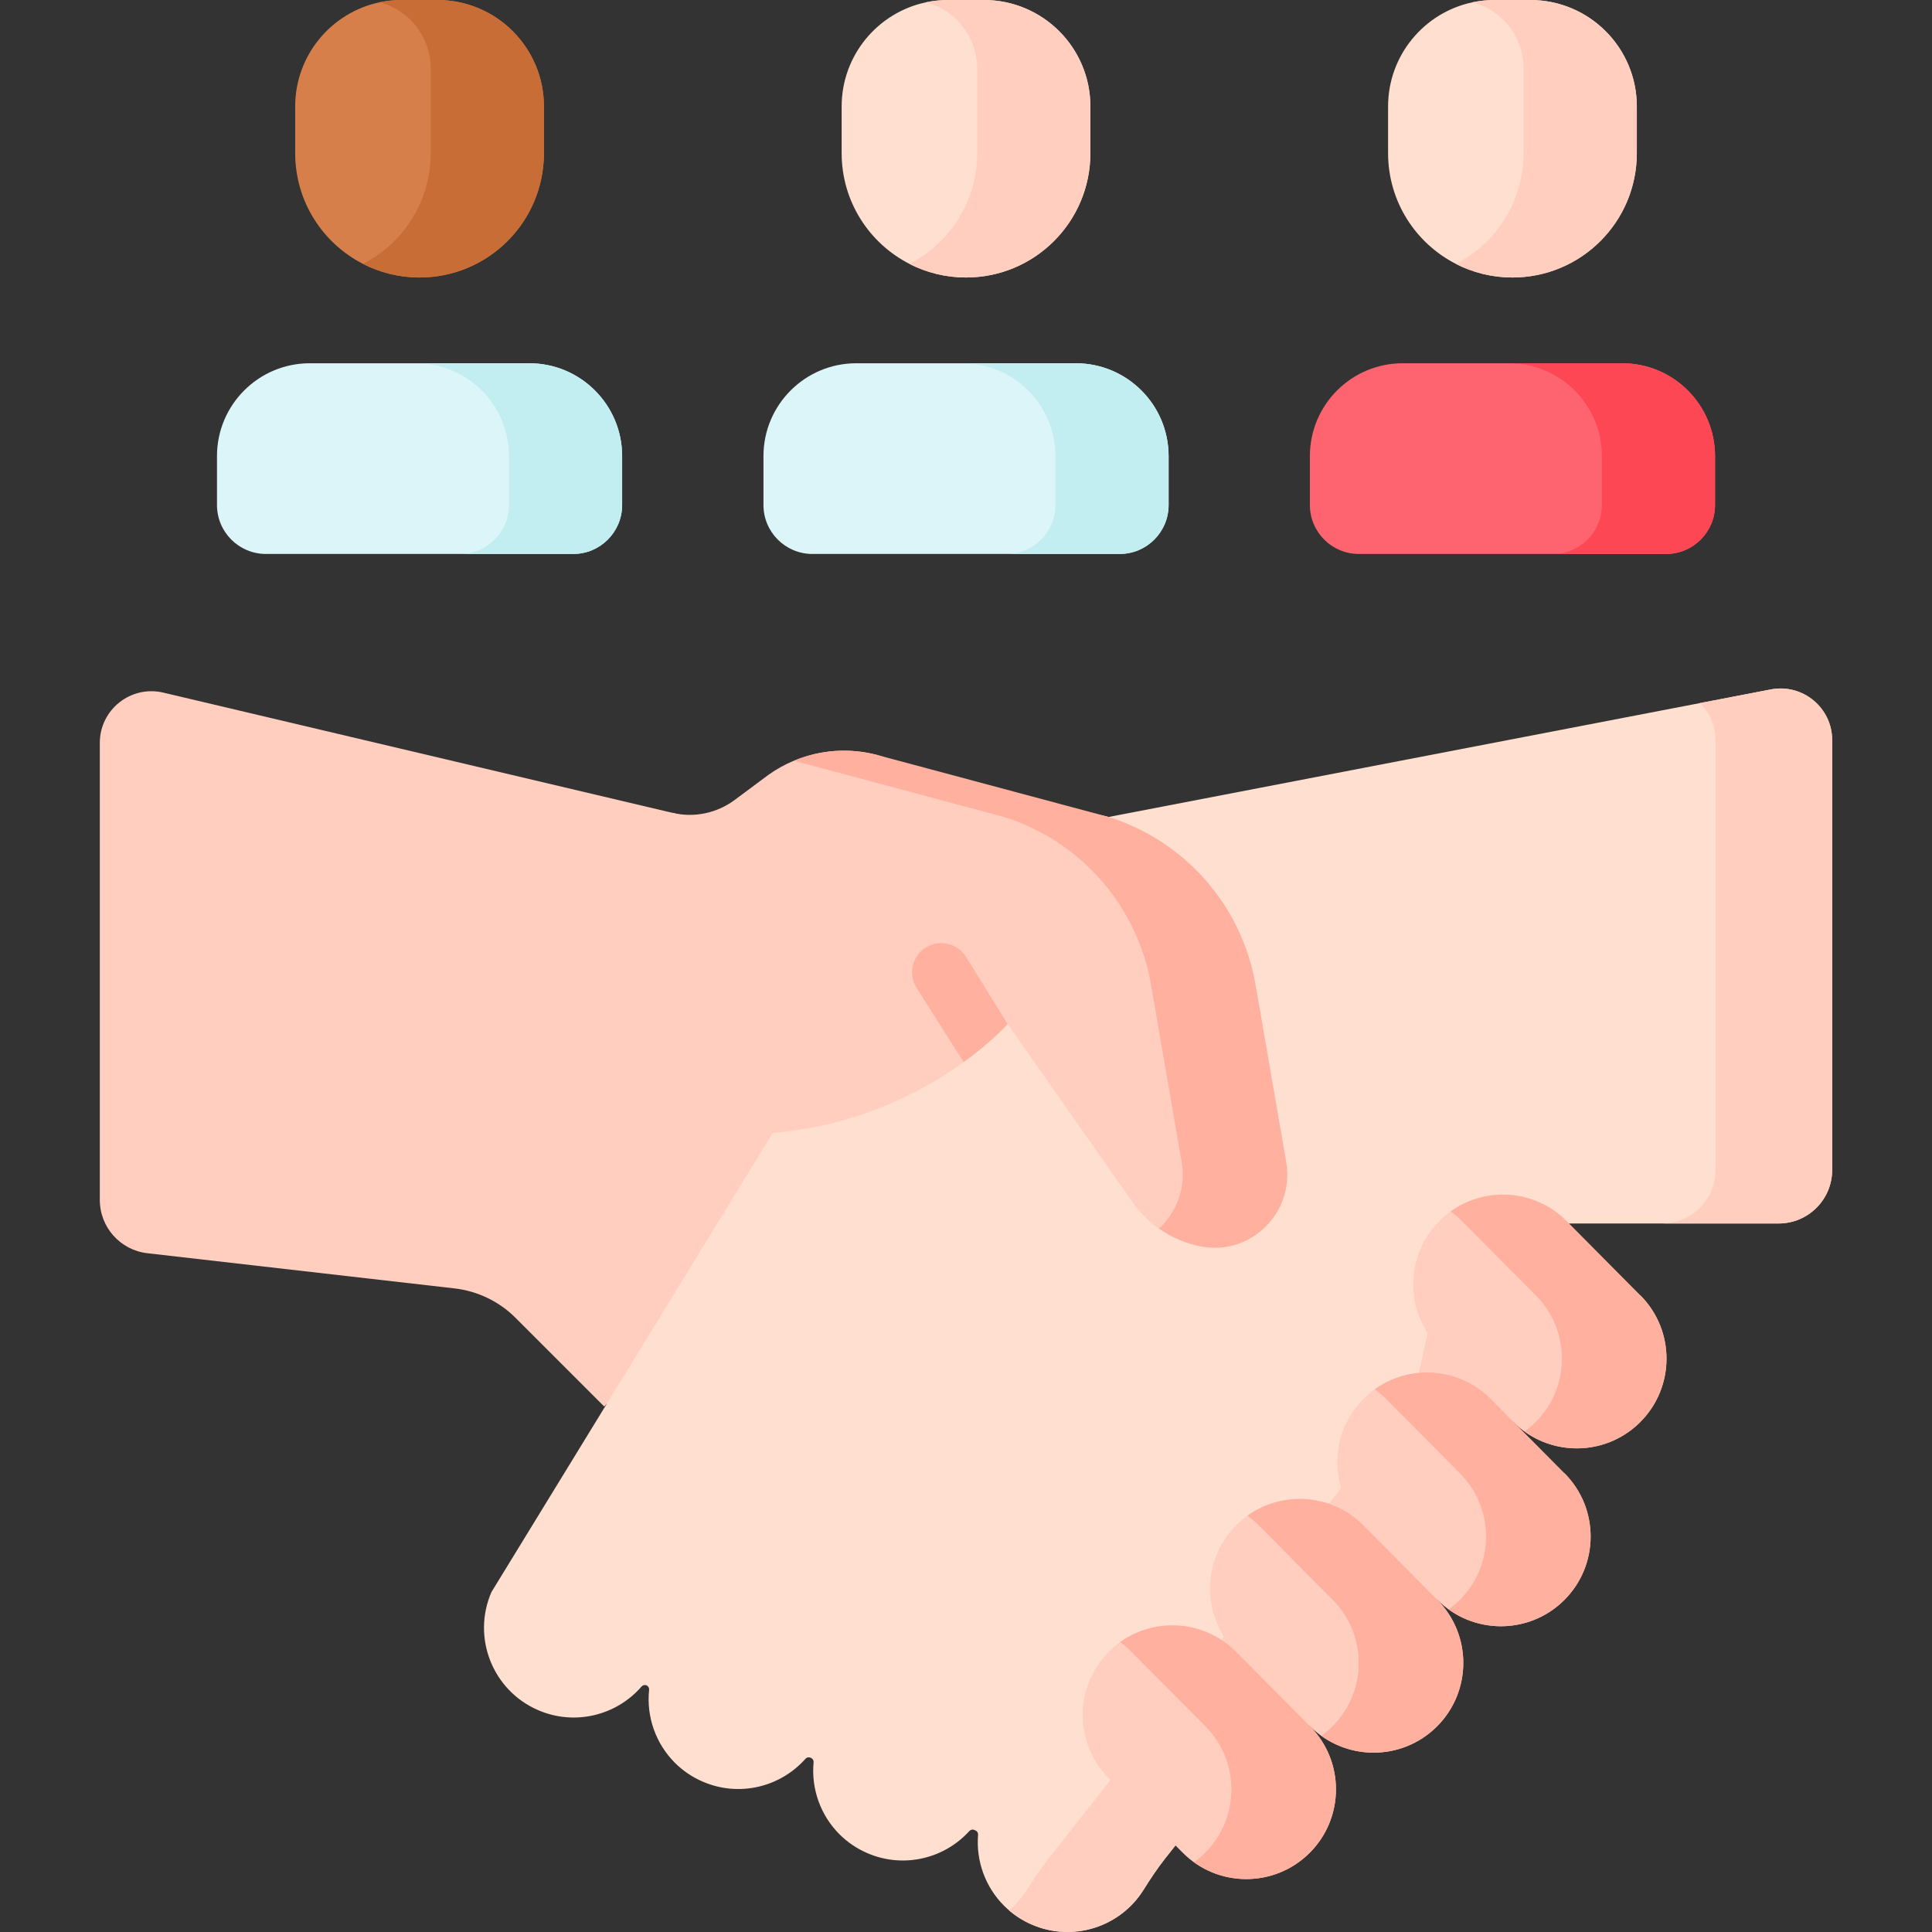 <svg xmlns="http://www.w3.org/2000/svg" id="Capa_1" height="512" viewBox="0 0 512 512" width="512"><rect x="0" y="0" width="512" height="512" fill="#333333" stroke="none"/><g><path d="m252.259 280.587-92.143 92.143-23.475-23.475c-4.359-4.359-10.065-7.113-16.189-7.815l-81.407-9.325c-7.176-.822-12.595-6.896-12.595-14.12v-121.119c0-8.833 8.241-15.354 16.837-13.324l21.803 5.15 124.742 29.458z" fill="#ffcebf"></path><path d="m469.271 182.708-175.477 33.798v.004l-.007-.004c-12.678-3.525-26.149.392-34.943 9.938l-13.763 16.887-21.923 26.901-92.92 151.682c-5.228 12.043.292 26.049 12.335 31.277 9.764 4.239 20.814 1.408 27.434-6.232.335-.386.873-.521 1.341-.314.463.204.728.686.674 1.19-.757 7.147 1.78 14.27 6.822 19.312 2.055 2.055 4.518 3.767 7.341 4.986 9.685 4.208 20.622 1.459 27.263-6.028.336-.379.869-.508 1.332-.304l.157.069c.459.203.723.678.676 1.177-.669 7.056 1.865 14.063 6.851 19.049 2.046 2.046 4.51 3.758 7.341 4.986 9.592 4.164 20.426 1.506 27.081-5.832.337-.371.865-.496 1.324-.294l.311.137c.455.201.719.669.678 1.164-.578 6.967 1.961 13.864 6.878 18.78 2.055 2.055 4.518 3.766 7.341 4.986 10.906 4.746 23.439.65 29.584-9.123 1.776-2.825 3.597-5.621 5.666-8.239l96.823-122.527 10.322-45.893h55.526c7.849 0 14.212-6.363 14.212-14.212v-113.878c-.001-8.599-7.836-15.069-16.28-13.443z" fill="#ffdfcf"></path><g fill="#ffcebf"><path d="m384.907 324.239h30.905l-10.322 45.895-96.827 122.53c-2.06 2.617-3.884 5.408-5.666 8.241-6.14 9.766-18.677 13.866-29.577 9.117-2.225-.958-4.234-2.225-5.985-3.74 1.782-1.514 3.358-3.317 4.656-5.378 1.782-2.833 3.606-5.625 5.666-8.241l96.827-122.53z"></path><path d="m485.545 196.146v113.887c0 7.85-6.356 14.206-14.206 14.206h-30.905c7.85 0 14.206-6.356 14.206-14.206v-113.887c0-3.894-1.607-7.345-4.152-9.818l18.78-3.616c8.448-1.627 16.277 4.843 16.277 13.434z"></path><path d="m307.138 325.599c-2.062-1.36-4.888-3.971-7.047-7.057l-33.048-47.162-12.668-5.679 1.016 15.765c-12.455 9.004-34.542 20.552-64.541 18.945l-36.582-54.61 10.93-9.9 13.001-20.49c5.728 1.36 11.765.103 16.493-3.41l9.055-6.737c8.375-5.913 18.955-7.819 28.866-5.151 0 0 77.759 24.788 87.87 60.904l14.163 45.612c2.288 13.238-27.508 18.97-27.508 18.97z"></path></g><path d="m318.353 330.338c-4.074-.767-7.889-2.402-11.214-4.739 4.619-4.249 7.205-10.715 6.014-17.625l-8.111-46.954c-3.621-20.978-18.669-38.151-38.964-44.515l-55.665-14.909c6.965-2.91 14.771-3.482 22.197-1.478l61.179 16.387c20.295 6.365 35.342 23.537 38.964 44.515l8.11 46.954c2.292 13.247-9.301 24.849-22.51 22.364z" fill="#ffb09e"></path><path d="m381.548 323.478c-9.318 9.252-9.372 24.305-.121 33.623l13.634 13.634-1.436 4.395 7.367 1.677c9.252 9.318 24.305 9.372 33.623.121 9.318-9.251 9.372-24.305.121-33.623l-50.299-22.278c-1.01.727-1.978 1.546-2.889 2.451z" fill="#ffcebf"></path><path d="m441.645 360.055c0 6.115-2.346 12.23-7.03 16.877-8.36 8.295-21.338 9.108-30.603 2.439 1.016-.721 1.977-1.533 2.891-2.439 4.683-4.646 7.03-10.762 7.03-16.877 0-6.06-2.3-12.11-6.91-16.747l-19.565-19.713c-.951-.951-1.958-1.81-3.021-2.568 9.32-6.697 22.392-5.829 30.733 2.568l19.565 19.713c4.609 4.637 6.91 10.687 6.91 16.747z" fill="#ffb09e"></path><g><path d="m267.044 271.381s-4.018 4.564-11.651 10.085l-12.517-19.728c-2.256-3.626-1.143-8.386 2.483-10.642 3.626-2.246 8.396-1.133 10.642 2.493z" fill="#ffb09e"></path></g><path d="m361.439 370.619c-9.318 9.252-9.372 24.305-.121 33.623l3.71 12.684 15.855 7.022c9.251 9.318 24.305 9.372 33.623.121 9.318-9.252 9.372-24.305.121-33.623l-50.299-22.278c-1.01.727-1.978 1.546-2.889 2.451z" fill="#ffcebf"></path><path d="m421.536 407.196c0 6.115-2.346 12.23-7.03 16.877-8.36 8.295-21.338 9.108-30.604 2.439 1.016-.721 1.977-1.533 2.891-2.439 4.683-4.646 7.03-10.762 7.03-16.877 0-6.06-2.3-12.11-6.91-16.747l-19.565-19.713c-.952-.951-1.958-1.811-3.021-2.568 9.32-6.697 22.392-5.829 30.733 2.568l19.565 19.713c4.611 4.637 6.911 10.687 6.911 16.747z" fill="#ffb09e"></path><path d="m327.695 404.122c-9.318 9.252-9.372 24.305-.121 33.623l5.826 13.621 13.739 6.085c9.251 9.318 24.305 9.372 33.623.121 9.318-9.252 9.372-24.305.121-33.623l-50.299-22.278c-1.01.727-1.978 1.546-2.889 2.451z" fill="#ffcebf"></path><path d="m387.792 440.699c0 6.115-2.346 12.23-7.03 16.877-8.36 8.295-21.338 9.108-30.604 2.439 1.016-.721 1.977-1.533 2.891-2.439 4.683-4.646 7.03-10.762 7.03-16.877 0-6.06-2.3-12.11-6.91-16.747l-19.565-19.713c-.952-.951-1.958-1.81-3.021-2.568 9.32-6.697 22.392-5.829 30.733 2.568l19.565 19.713c4.611 4.636 6.911 10.687 6.911 16.747z" fill="#ffb09e"></path><path d="m293.951 437.625c-9.318 9.252-9.372 24.305-.121 33.623l19.565 19.706c9.252 9.318 24.305 9.372 33.623.121 9.318-9.252 9.372-24.305.121-33.623l-50.299-22.278c-1.01.726-1.977 1.546-2.889 2.451z" fill="#ffcebf"></path><path d="m354.048 474.201c0 6.115-2.346 12.23-7.03 16.877-8.36 8.295-21.338 9.108-30.604 2.439 1.016-.721 1.977-1.533 2.891-2.439 4.683-4.646 7.03-10.762 7.03-16.877 0-6.06-2.3-12.11-6.91-16.747l-19.565-19.713c-.952-.952-1.958-1.811-3.021-2.568 9.32-6.697 22.392-5.829 30.733 2.568l19.565 19.713c4.611 4.637 6.911 10.688 6.911 16.747z" fill="#ffb09e"></path><g><path d="m441.527 146.807h-81.418c-7.166 0-12.976-5.809-12.976-12.976v-12.955c0-13.592 11.019-24.611 24.611-24.611h58.147c13.592 0 24.611 11.019 24.611 24.611v12.955c.001 7.167-5.809 12.976-12.975 12.976z" fill="#fe646f"></path><path d="m454.503 120.877v12.95c0 7.17-5.81 12.98-12.98 12.98h-30c7.17 0 12.98-5.81 12.98-12.98v-12.95c0-13.59-11.02-24.61-24.61-24.61h30c13.59 0 24.61 11.02 24.61 24.61z" fill="#fd4755"></path><path d="m296.718 146.807h-81.418c-7.166 0-12.976-5.809-12.976-12.976v-12.955c0-13.592 11.019-24.611 24.611-24.611h58.147c13.592 0 24.611 11.019 24.611 24.611v12.955c.001 7.166-5.809 12.976-12.975 12.976z" fill="#dcf5f8"></path><path d="m309.694 120.877v12.95c0 7.17-5.81 12.98-12.98 12.98h-30c7.17 0 12.98-5.81 12.98-12.98v-12.95c0-13.59-11.02-24.61-24.61-24.61h30c13.59 0 24.61 11.02 24.61 24.61z" fill="#c2eef2"></path><path d="m151.897 146.807h-81.418c-7.166 0-12.976-5.809-12.976-12.976v-12.955c0-13.592 11.019-24.611 24.611-24.611h58.147c13.592 0 24.611 11.019 24.611 24.611v12.955c.001 7.166-5.809 12.976-12.975 12.976z" fill="#dcf5f8"></path><path d="m164.873 120.877v12.95c0 7.17-5.81 12.98-12.98 12.98h-30c7.17 0 12.98-5.81 12.98-12.98v-12.95c0-13.59-11.02-24.61-24.61-24.61h30c13.59 0 24.61 11.02 24.61 24.61z" fill="#c2eef2"></path><path d="m144.145 28.22v12.36c0 18.21-14.75 32.96-32.96 32.96-5.4 0-10.5-1.3-14.99-3.6v-.01c-10.67-5.45-17.97-16.54-17.97-29.35v-12.36c0-13.58 9.6-24.93 22.39-27.62 1.88-.39 3.84-.6 5.84-.6h9.47c15.59 0 28.22 12.64 28.22 28.22z" fill="#d77f4a"></path><path d="m144.145 28.22v12.36c0 18.21-14.75 32.96-32.96 32.96-5.4 0-10.5-1.3-14.99-3.6v-.01c10.66-5.45 17.95-16.55 17.95-29.35v-22.39c0-8.44-5.74-15.54-13.53-17.59 1.88-.39 3.84-.6 5.84-.6h9.47c15.59 0 28.22 12.64 28.22 28.22z" fill="#c86d36"></path><path d="m288.965 28.22v12.36c0 18.21-14.75 32.96-32.96 32.96-5.4 0-10.5-1.3-14.99-3.6v-.01c-10.67-5.45-17.97-16.54-17.97-29.35v-12.36c0-13.58 9.6-24.93 22.39-27.62 1.88-.39 3.84-.6 5.84-.6h9.47c15.591 0 28.22 12.64 28.22 28.22z" fill="#ffdfcf"></path><path d="m288.965 28.22v12.36c0 18.21-14.75 32.96-32.96 32.96-5.4 0-10.5-1.3-14.99-3.6v-.01c10.66-5.45 17.95-16.55 17.95-29.35v-22.39c0-8.44-5.74-15.54-13.53-17.59 1.88-.39 3.84-.6 5.84-.6h9.47c15.591 0 28.22 12.64 28.22 28.22z" fill="#ffcebf"></path><path d="m433.775 28.221v12.36c0 18.21-14.75 32.96-32.96 32.96-5.4 0-10.5-1.3-14.99-3.6v-.01c-10.67-5.45-17.97-16.54-17.97-29.35v-12.36c0-13.58 9.6-24.93 22.39-27.62 1.88-.39 3.84-.6 5.84-.6h9.47c15.59 0 28.22 12.64 28.22 28.22z" fill="#ffdfcf"></path><path d="m433.775 28.221v12.36c0 18.21-14.75 32.96-32.96 32.96-5.4 0-10.5-1.3-14.99-3.6v-.01c10.66-5.45 17.95-16.55 17.95-29.35v-22.39c0-8.44-5.74-15.54-13.53-17.59 1.88-.39 3.84-.6 5.84-.6h9.47c15.59 0 28.22 12.64 28.22 28.22z" fill="#ffcebf"></path></g></g></svg>